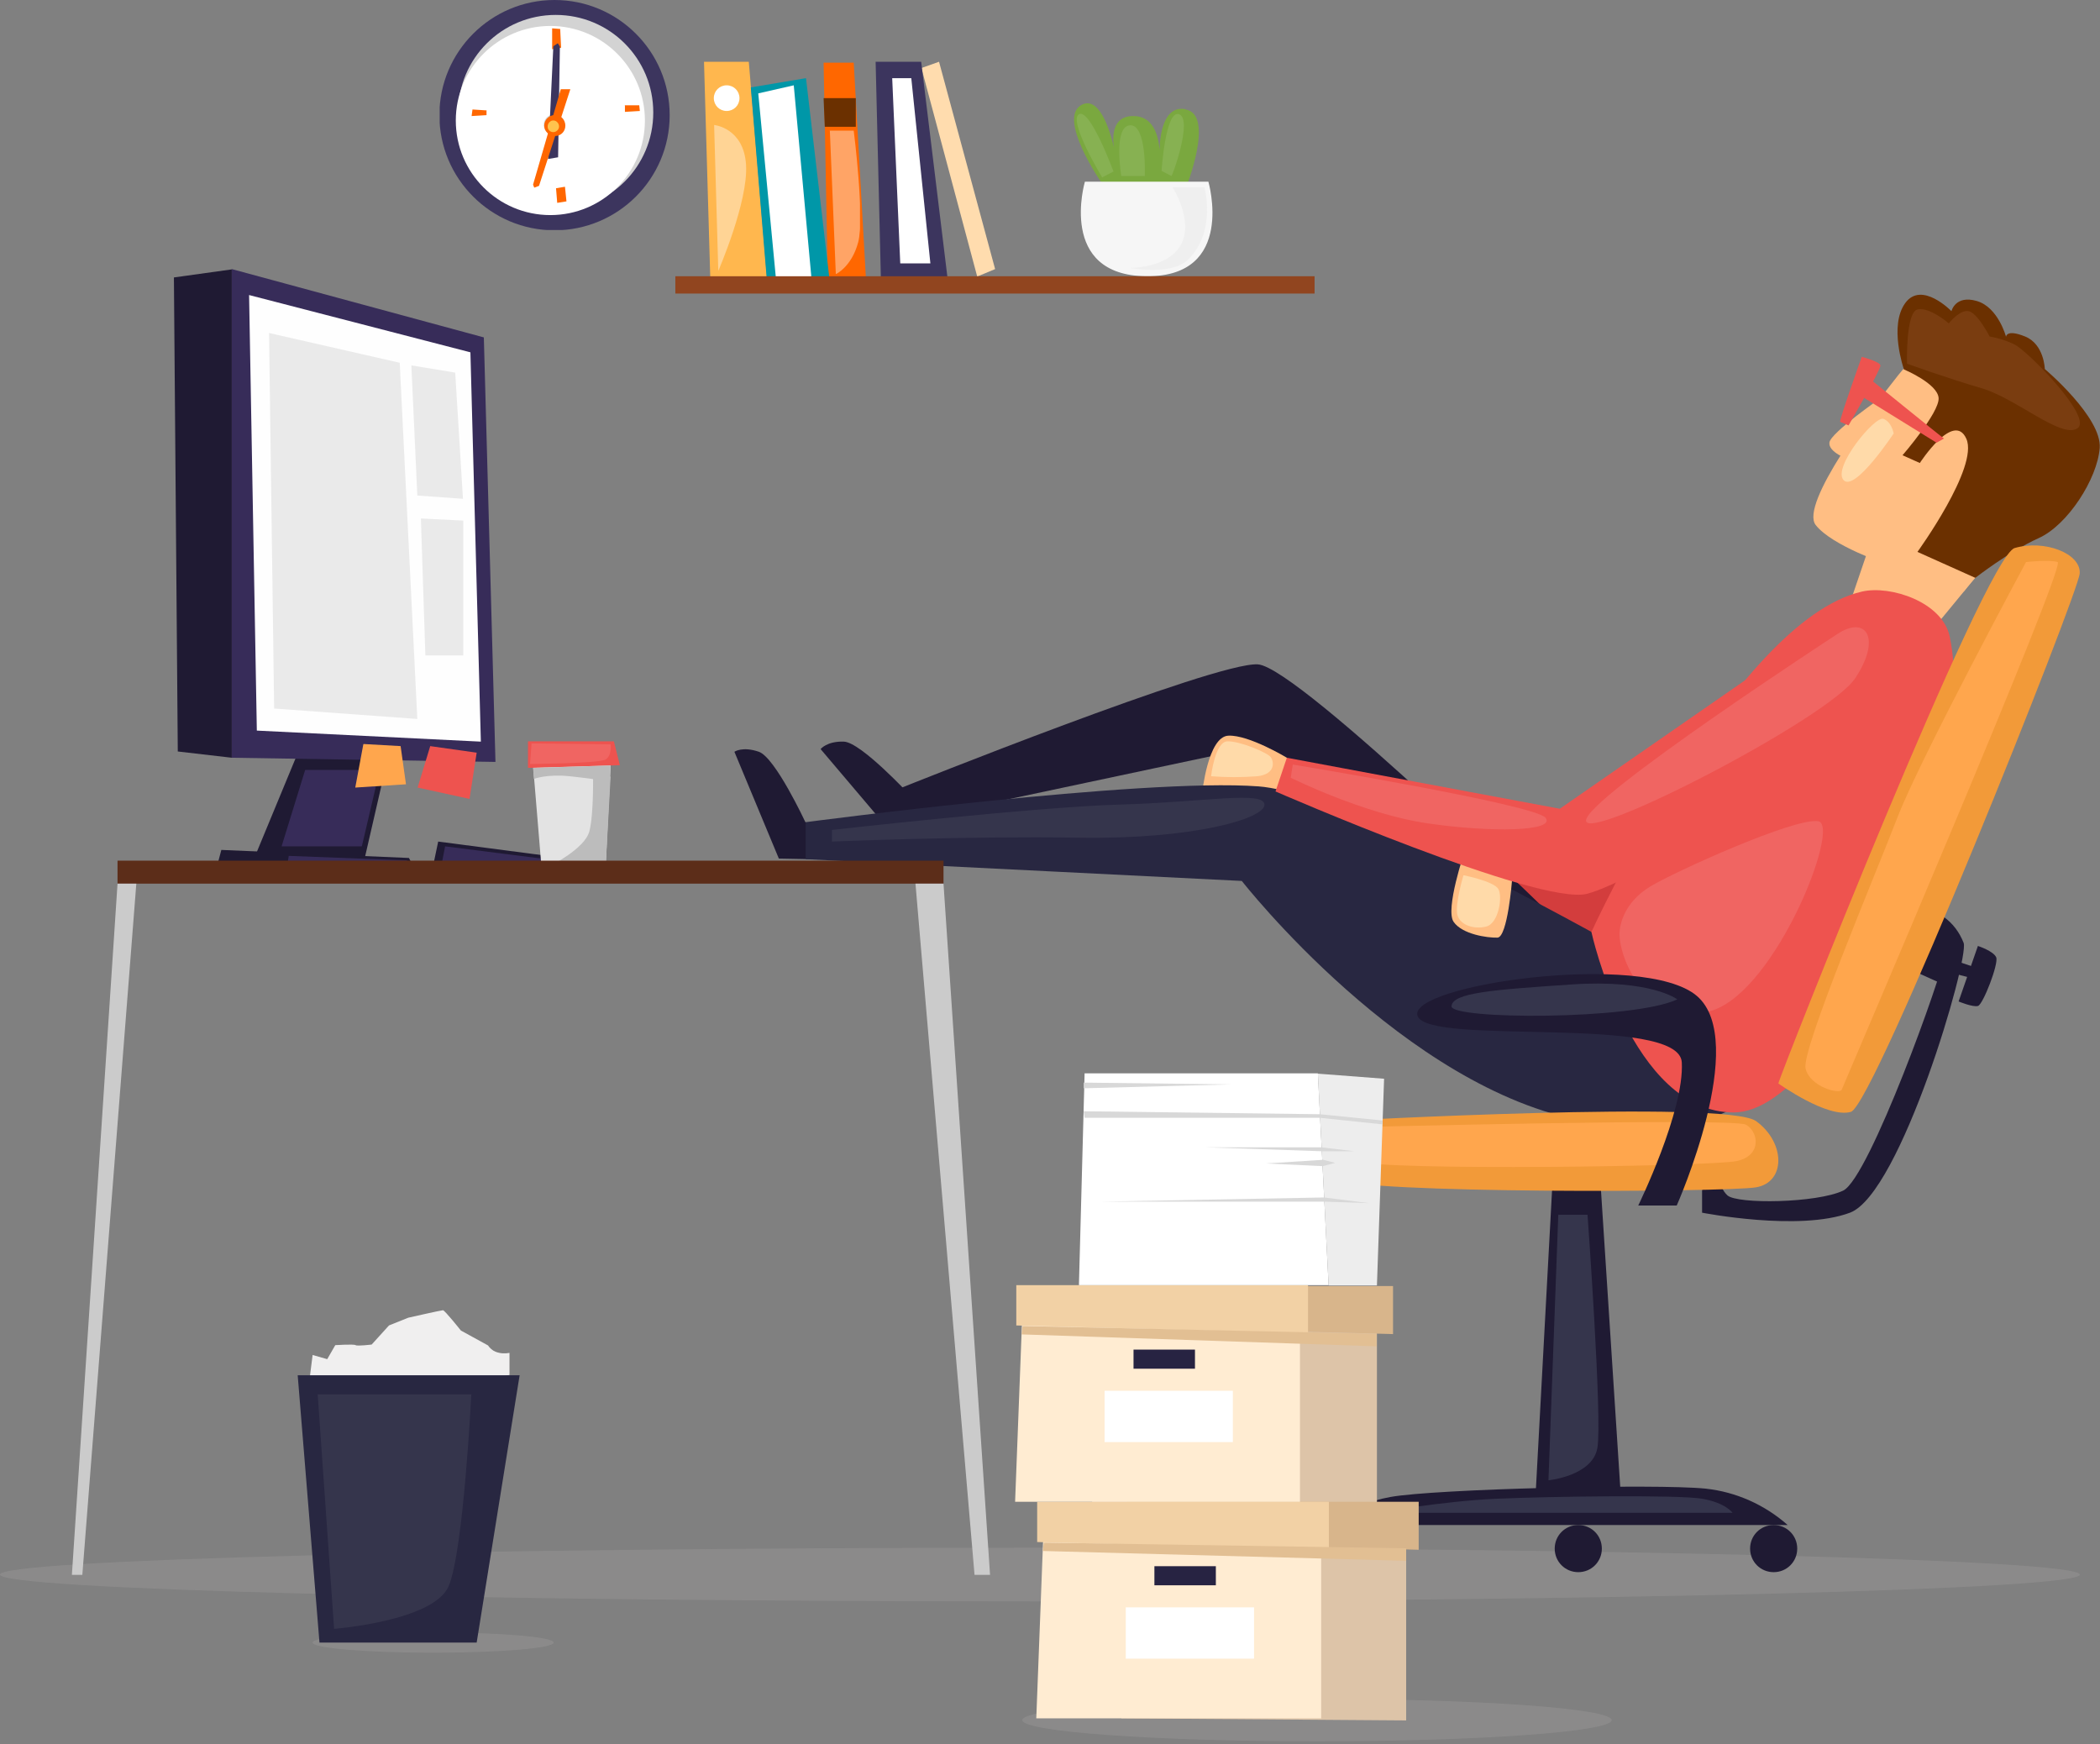 <?xml version="1.0" encoding="UTF-8"?> <svg xmlns="http://www.w3.org/2000/svg" xmlns:xlink="http://www.w3.org/1999/xlink" version="1.1" viewBox="0 0 704 584.7"><rect x="0" y="0" width="704" height="584.7" fill="#808080" stroke="none"/><defs><style> .cls-1 { fill: none; } .cls-2 { fill: #272342; } .cls-3 { fill: #7a3d10; } .cls-4, .cls-5, .cls-6, .cls-7, .cls-8, .cls-9, .cls-10, .cls-11, .cls-12, .cls-13, .cls-14 { fill-rule: evenodd; } .cls-4, .cls-15 { fill: #fff; } .cls-16 { fill: #eaeaea; } .cls-17 { fill: #ff6700; } .cls-18 { fill: #e3e3e3; } .cls-19 { fill: #ffb74e; } .cls-5 { fill: #d8d8d8; } .cls-6 { fill: #ededed; } .cls-20, .cls-11 { fill: #ffa64d; } .cls-21 { fill: #1f1a33; } .cls-22 { fill: #efefef; } .cls-23 { fill: #f6f6f6; } .cls-24 { fill: #372c59; } .cls-25 { fill: #7aa83f; } .cls-7 { fill: #d8b58b; } .cls-26 { fill: url(#linear-gradient); } .cls-27 { fill: #3c355e; } .cls-8 { fill: #f2d1a5; } .cls-28 { fill: #282741; } .cls-29, .cls-30, .cls-12 { isolation: isolate; } .cls-31 { fill: #0097a8; } .cls-9 { fill: #e2bf93; } .cls-32 { clip-path: url(#clippath-11); } .cls-33 { clip-path: url(#clippath-10); } .cls-34 { clip-path: url(#clippath-12); } .cls-35 { clip-path: url(#clippath-1); } .cls-36 { clip-path: url(#clippath-3); } .cls-37 { clip-path: url(#clippath-4); } .cls-38 { clip-path: url(#clippath-2); } .cls-39 { clip-path: url(#clippath-7); } .cls-40 { clip-path: url(#clippath-6); } .cls-41 { clip-path: url(#clippath-9); } .cls-42 { clip-path: url(#clippath-8); } .cls-43 { clip-path: url(#clippath-5); } .cls-44 { fill: #5c2d19; } .cls-45 { fill: #ffdaa9; } .cls-46 { fill: #ffdcae; } .cls-47 { fill: #bcbcbc; } .cls-30, .cls-48, .cls-12 { fill: #b9b6b6; mix-blend-mode: multiply; opacity: .2; } .cls-49 { fill: #35354c; } .cls-50, .cls-13 { fill: #ee534f; } .cls-51 { fill: #91451f; } .cls-52 { opacity: .4; } .cls-53 { opacity: .1; } .cls-54 { fill: #fefefe; } .cls-55 { fill: #6b3000; } .cls-56 { fill: #d33d3d; } .cls-10 { fill: #ffecd2; } .cls-57 { fill: #ffbe83; } .cls-58 { fill: #cbcbcb; } .cls-59 { fill: #f29a39; } .cls-60 { fill: #d3d3d3; } .cls-61 { clip-path: url(#clippath); } .cls-62 { fill: #f06562; } .cls-14 { fill: #ddc4a8; } .cls-63 { fill: #f0efef; } </style><clipPath id="clippath"><rect class="cls-1" y="20.7" width="704" height="564.1"></rect></clipPath><clipPath id="clippath-1"><rect class="cls-1" y="20.7" width="704" height="564.1"></rect></clipPath><clipPath id="clippath-2"><rect class="cls-1" y="20.7" width="704" height="564.1"></rect></clipPath><clipPath id="clippath-3"><rect class="cls-1" x="375.2" y="42" width="8.6" height="17"></rect></clipPath><clipPath id="clippath-4"><rect class="cls-1" x="389.4" y="38.2" width="7.5" height="20.8"></rect></clipPath><clipPath id="clippath-5"><rect class="cls-1" x="361" y="38.1" width="12.4" height="21.4"></rect></clipPath><clipPath id="clippath-6"><rect class="cls-1" y="20.7" width="704" height="564.1"></rect></clipPath><clipPath id="clippath-7"><rect class="cls-1" y="20.7" width="704" height="564.1"></rect></clipPath><clipPath id="clippath-8"><rect class="cls-1" y="20.7" width="704" height="564.1"></rect></clipPath><clipPath id="clippath-9"><rect class="cls-1" x="239.4" y="41.9" width="10.7" height="48.9"></rect></clipPath><clipPath id="clippath-10"><rect class="cls-1" x="278.1" y="43.8" width="10.2" height="48"></rect></clipPath><clipPath id="clippath-11"><rect class="cls-1" x="147.4" width="77.1" height="77.1"></rect></clipPath><clipPath id="clippath-12"><path class="cls-1" d="M184.7,40.6c-.9.4-1.3,1.5-1,2.5.4,1,1.6,1.5,2.6,1,1-.5,1.4-1.6.9-2.6-.5-1-1.6-1.4-2.6-.9Z"></path></clipPath><linearGradient id="linear-gradient" x1="-42.8" y1="593.6" x2="-42.8" y2="593.6" gradientTransform="translate(381.2 3189.5) scale(5.5 -5.3)" gradientUnits="userSpaceOnUse"><stop offset="0" stop-color="#ffce4e"></stop><stop offset="1" stop-color="#ffb74e"></stop></linearGradient></defs><g class="cls-29"><g id="Layer_1"><g id="Group_4642"><g id="Group_4456"><g class="cls-61"><g id="Group_4477"><g id="Group_4457"><g class="cls-35"><g id="Group_4456-2"><path id="Path_7980" class="cls-30" d="M697.3,527.8c0,5-156.1,9-348.6,9S0,532.8,0,527.8s156.1-9,348.6-9,348.6,4,348.6,9"></path></g></g></g><g id="Group_4468"><g class="cls-38"><g id="Group_4467"><path id="Path_8078" class="cls-25" d="M397.4,36.6c-7.2-1.3-8.5,8.2-8.7,13.6-.3-4.4-1.9-11.4-8.9-11.3-6.5,0-7,6.1-6.4,10.4-1.5-6.4-5.1-17.3-10.9-14.1-8.1,4.5,6.6,25.8,6.6,25.8l28.4,2.2s9.9-24.7,0-26.5"></path><path id="Path_8079" class="cls-23" d="M363.8,60.9h41.3s9.3,31.9-20.7,31.7-20.7-31.7-20.7-31.7"></path><g id="Group_4480" class="cls-53"><g id="Group_4459"><g class="cls-36"><g id="Group_4458"><path id="Path_7984" class="cls-15" d="M375.9,59s-2.8-16.6,2.9-17,5,17,5,17h-7.9Z"></path></g></g></g></g><g id="Group_4481" class="cls-53"><g id="Group_4462"><g class="cls-37"><g id="Group_4461"><path id="Path_7985" class="cls-15" d="M389.4,57.3s1.3-20.7,5.9-19-2.3,20.9-2.6,20.7-3.3-1.7-3.3-1.7"></path></g></g></g></g><g id="Group_4482" class="cls-53"><g id="Group_4465"><g class="cls-43"><g id="Group_4464"><path id="Path_7986" class="cls-15" d="M369.5,59.5s-11.5-19-7.8-21.2,11.6,19.2,11.6,19.2l-3.9,2Z"></path></g></g></g></g><path id="Path_8080" class="cls-22" d="M393.1,62.8h10.7s4.1,15-5.6,24.3c-5.6,5.4-19.4,2.7-19.4,2.7,0,0,12.7.2,17.1-7.8s-2.8-19.2-2.8-19.2"></path></g></g></g><path id="Path_7988" class="cls-21" d="M85.3,287.5l14.2-34.3h30.7l-8.1,35.2-36.8-.9Z"></path><path id="Path_7989" class="cls-24" d="M77.7,90.3v163.7l88.4,1.4-3.9-142.3-84.5-22.9Z"></path><path id="Path_7990" class="cls-21" d="M77.7,90.3l-19.4,2.7,1.3,158.9,18.1,2.1V90.3Z"></path><path id="Path_7991" class="cls-54" d="M83.5,98.9l74.2,19.2,3.5,130.5-75.1-3.7-2.6-146.1Z"></path><path id="Path_7992" class="cls-16" d="M90.2,111.6l1.7,125.9,48,3.5-5.9-119.4-43.9-10Z"></path><path id="Path_7993" class="cls-16" d="M138,122.5l14.6,2.4,2.6,42.3-15.3-1.1-2-43.7Z"></path><path id="Path_7994" class="cls-16" d="M141.1,173.8l14.2.7v45.2h-12.7l-1.5-45.8Z"></path><path id="Path_7995" class="cls-21" d="M72.8,290.2l1.4-5.3,62.9,2.7,1.4,2.7h-65.7Z"></path><path id="Path_7996" class="cls-24" d="M102.4,258.1h24.9l-6,25.6h-26.9l7.9-25.6Z"></path><path id="Path_7997" class="cls-21" d="M145.2,290.2l1.7-8.1,48.9,6.4v3.6l-50.6-1.8Z"></path><path id="Path_7998" class="cls-24" d="M149.2,283.7l37.1,4.7-.7,1.7-37.4-1.2,1-5.1Z"></path><path id="Path_7999" class="cls-18" d="M181.5,290.4l-3.2-38.6,26.7-1.2-2,40.7-21.4-.9Z"></path><path id="Path_8000" class="cls-50" d="M177,248.5h28.8l2,8-30.8.9v-8.9Z"></path><g id="Group_4470"><g class="cls-40"><g id="Group_4469"><path id="Path_8001" class="cls-47" d="M178.8,257.4l25.9-.8-.3,5.4s-5.6-1-13.4-1.8-12,.9-12,.9l-.3-3.7Z"></path><path id="Path_8002" class="cls-62" d="M178.3,249.2l26.4.3s.5,3.8-1.7,5.1-25.3,1.5-25.3,1.5l.5-7Z"></path><path id="Path_8003" class="cls-47" d="M198.8,259.3s.3,13.4-1.2,19.3-13.1,11.6-13.1,11.6l18.5,1.1,1.7-31-5.9-.9Z"></path><path id="Path_8004" class="cls-24" d="M96.8,286.9l-.4,2.4,40.8.5-.8-1.4-39.6-1.5Z"></path><path id="Path_8005" class="cls-13" d="M144.2,250.1l15.6,2.2-2.4,15.5-17.4-3.8,4.2-13.8Z"></path><path id="Path_8006" class="cls-11" d="M121.9,249.4l12.4.7,1.8,12.8-17,1.1,2.7-14.5Z"></path></g></g></g><g id="Group_4472"><g class="cls-39"><g id="Group_4471"><path id="Path_8007" class="cls-56" d="M492.8,280.7s25.7-7.8,40.7-8.7,26.2,20.3,26.2,20.3l-16.7,27.3-28.2-6.5-21.9-32.4Z"></path><path id="Path_8008" class="cls-57" d="M626.8,182.7l-8.7,25.5,24.2,9.6,20-24.3-28.6-8.4-6.9-2.4Z"></path><path id="Path_8009" class="cls-21" d="M302.1,264.1s105.6-42.4,119.6-41.4,105.1,90.7,105.1,90.7l-38.5,29.8-75.3-91.2-108.8,23.1-2.1-11Z"></path><path id="Path_8010" class="cls-21" d="M270,275.6s-10.1-21.7-15.6-23.6-8.2,0-8.2,0l14.9,35.8,10.5.2v-10.8l-1.6-1.7Z"></path><path id="Path_8011" class="cls-21" d="M304.9,266.4s-16.3-17.6-22-17.8-7.8,2.5-7.8,2.5l25.1,29.6,10.1-3-3.3-10.3-2.1-1.1Z"></path><path id="Path_8012" class="cls-57" d="M431.4,254s-12.7-7.7-19.6-7.4-8.8,19.4-8.8,19.4l24,1.1,5.4-3.9-1-9.3Z"></path><path id="Path_8013" class="cls-28" d="M531.5,375.9c-60.6-10.7-115.2-80.6-115.2-80.6l-146.2-7.3v-12.4s112.6-14.9,151.8-12,176.9,86.2,176.9,86.2c0,0-6.7,36.8-67.3,26.1"></path><path id="Path_8014" class="cls-50" d="M533.5,312.4s47.7-104.2,90.7-114.1c9.6-2.2,26.9,3.5,29.4,15,10.3,47.1-37.9,159.6-72.4,159.6s-47.7-60.5-47.7-60.5"></path><path id="Path_8015" class="cls-57" d="M658.3,198.3s6.8-9.2,13.3-12.7,31.6-19.9,27-33.8-4.8-20.8-25-30.3-28.7-6.5-37.2,4.2-33.2,43.3-27.7,50.3,23.8,13.1,23.8,13.1l12.3,6,13.6,3.2Z"></path><path id="Path_8016" class="cls-55" d="M638.2,123.6s-5-14.4.5-22,15.5,2.7,15.5,2.7c0,0,1.3-5.5,8.5-3.4s9.8,12,9.8,12c0,0,0-2.7,6.4-.1s6.6,10.9,6.6,10.9c0,0,19.2,16.2,18.4,26.5s-10.7,25.8-20.5,30.2-21.2,13.3-21.2,13.3l-19.4-8.7s20.6-28.4,16.4-37.9-15.6,8.1-15.6,8.1l-5.8-2.6s12.3-14.2,12.1-19.1-11.7-9.7-11.7-9.7"></path><path id="Path_8017" class="cls-57" d="M630.4,133.5s-16.6,11.5-17.1,14.8,6.4,5.7,6.4,5.7l10.7-20.5Z"></path><path id="Path_8018" class="cls-50" d="M651.7,147c-.7-.4-26.2-21.1-26.2-21.1l-3.3,5.8,27,16.7,2.5-1.4Z"></path><path id="Path_8019" class="cls-3" d="M639.3,121.9s-.5-17.4,3.6-18.2,10.4,4.7,10.4,4.7c0,0,4-5.1,7-4s6.7,8.4,6.7,8.4c2.9.5,5.8,1.4,8.4,2.7,4.4,2.2,26.5,24.6,21,28.1s-20.5-10.1-32.2-13.5-24.9-8.2-24.9-8.2"></path><path id="Path_8020" class="cls-45" d="M634.8,145.2s-.6-3.7-3.4-4.8-17.1,16.2-13.4,20.5,16.9-15.7,16.9-15.7"></path><path id="Path_8021" class="cls-57" d="M491,285.4s-6.6,19.4-3.7,23.6,11.3,5.4,14.7,5.3,4.9-19.3,4.9-19.3l-15.9-9.7Z"></path><path id="Path_8022" class="cls-50" d="M613.4,255.7s-65.1,39.7-81.3,43.9-104.5-34.3-104.5-34.3l3.8-11.3,91.5,17.1,87.7-60.8,2.8,45.4Z"></path><path id="Path_8023" class="cls-62" d="M616,212.5s-84.6,55.1-84.3,62.6,81.3-34.4,90.2-47.7,3.8-21.3-5.9-14.9"></path><path id="Path_8024" class="cls-62" d="M543,311.7c.3-2.5,1.9-9.4,10-14.4s49.1-23.5,56.6-22-14.1,56.4-35.5,63.4-32.2-18.4-31.1-26.9"></path><path id="Path_8025" class="cls-49" d="M278.9,278.2s68.2-7.7,96.5-8.5,48.3-4.7,48.5,0-23.9,11.7-62.1,11.1-82.9,1.3-82.9,1.3v-3.8Z"></path><path id="Path_8026" class="cls-62" d="M433.5,256.3s81.6,13.4,84.7,17.9-18.2,4.9-39.6,1.8-45.9-15.3-45.9-15.3l.7-4.4Z"></path><path id="Path_8027" class="cls-50" d="M624.1,119.7s-7.7,21.5-7.2,21.7,2.8,1.2,2.8,1.2c0,0,10.9-18.8,10.7-20.1s-6.3-2.9-6.3-2.9"></path><path id="Path_8028" class="cls-45" d="M406,260.2s1.3-11.6,5.5-11.7,13.4,3.8,14.5,5.3,1.7,5.7-4.5,6.4c-5.2.4-10.4.4-15.5,0"></path><path id="Path_8029" class="cls-45" d="M490.7,293.4s10.1,2,11.6,4.6.1,11.6-4.1,12.6-8.6-.5-9.6-3.8,2-13.4,2-13.4"></path></g></g></g><g id="Group_4474"><g class="cls-42"><g id="Group_4473"><path id="Path_8030" class="cls-21" d="M570.6,399.2v7.3s32.6,6.4,49.6,0,39.9-84.8,38.1-90.4c-1.4-3.6-3.7-6.7-6.9-8.9l-5,8.1s5.9-.7,5.5,4.8-25.2,74.8-34,79-35.5,4.6-38.8,1.6-3.9-10.4-3.9-10.4l-4.6,8.7Z"></path><path id="Path_8031" class="cls-21" d="M644.8,311.7l10.9,5.8-4.4,12.4-10.2-4.6,3.7-13.6Z"></path><rect id="Rectangle_2019" class="cls-44" x="39.4" y="288.5" width="276.9" height="7.7"></rect><path id="Path_8032" class="cls-58" d="M39.4,296.2l-15.3,231.7h3.5l18.1-231.7h-6.3Z"></path><path id="Path_8033" class="cls-58" d="M306.9,296.2l19.8,231.7h5.2l-15.6-231.7h-9.4Z"></path><path id="Path_8034" class="cls-59" d="M596.2,363.1c.3-2.2,69.2-176.5,79.2-179.4s22.2,1.8,21.8,8.5-68.9,178.2-76.7,180.5-24.3-9.5-24.3-9.5"></path><path id="Path_8035" class="cls-21" d="M520.3,399.1l-5.4,99.9h28.3l-6.7-103.2-16.3,3.3Z"></path><path id="Path_8036" class="cls-21" d="M663.1,317l-6.5,18.7s4.8,2,6.5,1.5,7-14.2,6.1-16.3-6.1-3.8-6.1-3.8"></path><path id="Path_8037" class="cls-21" d="M655.7,322.1l8,2.7-.7,3.6-7.3-1.9v-4.4Z"></path><path id="Path_8038" class="cls-21" d="M449.5,511.2s1.7-6.7,16.6-9.4,88.8-4.5,105.7-2.8c10.2,1.1,19.8,5.4,27.5,12.2h-149.8Z"></path><path id="Path_8039" class="cls-21" d="M462.8,519.1c0,4.4-3.5,7.9-7.9,7.9s-7.9-3.5-7.9-7.9,3.5-7.9,7.9-7.9c4.4,0,7.9,3.5,7.9,7.9"></path><path id="Path_8040" class="cls-21" d="M537,519.1c0,4.4-3.5,7.9-7.9,7.9s-7.9-3.5-7.9-7.9,3.5-7.9,7.9-7.9c4.4,0,7.9,3.5,7.9,7.9"></path><path id="Path_8041" class="cls-21" d="M602.5,519.1c0,4.4-3.5,7.9-7.9,7.9s-7.9-3.5-7.9-7.9,3.5-7.9,7.9-7.9,7.9,3.5,7.9,7.9h0"></path><path id="Path_8042" class="cls-59" d="M447.8,375.8s131-7.2,140.9,0,10,20.5,0,22.2-133.2,2.2-140.9-2.8,0-19.4,0-19.4"></path><path id="Path_8043" class="cls-49" d="M522.5,407.2h9.7s5,68.8,3.3,78.2-16.4,10.8-16.4,10.8l3.3-89.1Z"></path><path id="Path_8044" class="cls-49" d="M461.7,507.1s21.9-3.9,39.7-4.7c17.8-.8,61.4-1.4,69.3,0s10.1,4.7,10.1,4.7h-119Z"></path><path id="Path_8045" class="cls-20" d="M451.9,377.9s129.1-3.3,133.4-.9,5.4,10.4-3.1,12.2-118.4,3.4-128,0-2.2-11.3-2.2-11.3"></path><path id="Path_8046" class="cls-20" d="M679.2,188.4s-35.5,65.9-43.1,85.6-32.3,78-30.8,84.2,11.5,8.7,12.1,7.1,75.5-176,72.4-176.9-10.5,0-10.5,0"></path><path id="Path_8047" class="cls-21" d="M549.2,404.1s15.5-31.7,14.6-48-85.2-5.3-88.6-15.6,75.8-21.8,93.6-6.7-6.7,70.3-6.7,70.3h-12.9Z"></path><path id="Path_8048" class="cls-49" d="M562.3,335s-8.8-6.8-35.5-5-39.9,2.8-40.2,7.3,60.7,4.7,75.7-2.3"></path></g></g></g><g id="Group_4476"><g id="Group_4479"><path id="Path_8049" class="cls-48" d="M185.6,550.6c0,1.9-18.1,3.4-40.4,3.4s-40.4-1.5-40.4-3.4,18.1-3.4,40.4-3.4,40.4,1.5,40.4,3.4"></path><path id="Path_8053" class="cls-63" d="M103.7,462.9l1.1-8.7,4.9,1.4,2.7-4.7s6.2-.4,6.8,0,5.4-.2,5.4-.2l5.8-6.4,6.5-2.6s11-2.5,11.6-2.5,6,6.8,6,6.8l9.1,5c.6.9,1.5,1.7,2.5,2.1,1.5.6,3.1.7,4.7.4v7.4l-36.1,7.4-31-5.4Z"></path><path id="Path_8054" class="cls-28" d="M99.7,461h74.5l-14.4,89.6h-52.7l-7.3-89.6Z"></path><path id="Path_8055" class="cls-49" d="M106.5,467.4h51.5s-2.6,52.6-7.6,64.3-38.4,14.3-38.4,14.3l-5.5-78.6Z"></path><path id="Path_8059" class="cls-12" d="M540.3,576.6c0,3.9-44.3,7.1-98.8,7.1s-98.8-3.2-98.8-7.1,44.3-7.1,98.8-7.1,98.8,3.2,98.8,7.1"></path><path id="Path_8060" class="cls-14" d="M368.7,436.2h92.9v67.7h-95.5l2.6-67.7Z"></path><path id="Path_8061" class="cls-7" d="M369.2,444.6l97.8,2.6v-16.1h-97.8v13.5Z"></path><path id="Path_8062" class="cls-14" d="M378.5,509h92.9v67.7l-95.5-.7,2.6-66.9Z"></path><path id="Path_8063" class="cls-7" d="M377.8,516.9l97.8,2.6v-16.1h-97.8v13.5Z"></path><path id="Path_8064" class="cls-10" d="M350,508.3h92.9v67.7h-95.5l2.6-67.7Z"></path><path id="Path_8065" class="cls-8" d="M347.7,516.9l97.8,2.6v-16.1h-97.8v13.5Z"></path><rect id="Rectangle_2021" class="cls-2" x="387" y="525" width="20.6" height="6.4"></rect><path id="Path_8066" class="cls-9" d="M471.4,519l-121.5-1.9-.3,2.8,121.8,3.3v-4.1Z"></path><rect id="Rectangle_2022" class="cls-15" x="377.4" y="538.8" width="43" height="17.2"></rect><path id="Path_8067" class="cls-10" d="M342.9,435.7h92.9v67.7h-95.5l2.6-67.7Z"></path><path id="Path_8068" class="cls-8" d="M340.7,444.3l97.8,2.6v-16.1h-97.8v13.5Z"></path><rect id="Rectangle_2023" class="cls-2" x="380" y="452.4" width="20.6" height="6.4"></rect><path id="Path_8069" class="cls-9" d="M461.6,447.1l-118.8-2.6-.3,2.8,119,4v-4.1Z"></path><rect id="Rectangle_2024" class="cls-15" x="370.3" y="466.2" width="43" height="17.2"></rect><path id="Path_8070" class="cls-4" d="M361.7,430.8l1.9-71h78.2l3.6,71h-83.7Z"></path><path id="Path_8071" class="cls-6" d="M441.8,359.9l22.2,1.7-2.4,69.3h-16.2l-3.6-71Z"></path><path id="Path_8072" class="cls-5" d="M363.3,372.5l79.2,1,21,2.1v1.3s-21-2.2-21-2.2h-78.9l-.3-2.2Z"></path><path id="Path_8073" class="cls-5" d="M443,384.6h-38.6l38.6,1.3h11l-11-1.3Z"></path><path id="Path_8074" class="cls-5" d="M443.2,388.8l-18.8,1.2,19,.9,4.2-1.1-4.3-1.1Z"></path><path id="Path_8075" class="cls-5" d="M443.9,401.4l-74.7,1.4h74.8l14.9.5-15-1.9Z"></path><path id="Path_8076" class="cls-5" d="M363.3,362.9l49.3.6-49.3,1.3v-1.9Z"></path></g></g><path id="Path_8077" class="cls-46" d="M314.8,20.7l-5.9,2.1,18.7,69.9,6-2.5-18.8-69.5Z"></path><path id="Path_6928" class="cls-19" d="M238.1,92.9l-2.1-72.5h15l6.1,72.5h-18.9Z"></path><path id="Path_6929" class="cls-17" d="M277.5,93.5l-1.4-72.5h10.1l4.1,72.5h-12.8Z"></path><path id="Path_6930" class="cls-31" d="M257,92.9l-5.3-63.6,18.5-3.1,7.8,66.7h-21Z"></path><path id="Path_6931" class="cls-15" d="M254.2,31.3l11.9-2.7,5.9,64.3-11.9.2-5.9-61.8Z"></path><path id="Path_6932" class="cls-15" d="M247.9,32.9c0,2.4-1.9,4.3-4.3,4.3-2.4,0-4.3-1.9-4.3-4.3s1.9-4.3,4.3-4.3h0c2.4,0,4.3,1.9,4.3,4.3"></path><path id="Path_6933" class="cls-55" d="M276.1,32.9h10.8v9.6h-10.4l-.4-9.6Z"></path><path id="Path_6935" class="cls-27" d="M295.3,93.2l-1.9-78.4h14.7l9.5,78-22.3.3Z"></path><path id="Path_6936" class="cls-15" d="M301.8,88.3l-2.7-62.1h6.4l6.4,62.1h-10.2Z"></path><g id="Group_4049" class="cls-52"><g id="Group_4048"><g class="cls-41"><g id="Group_4047"><path id="Path_7010" class="cls-15" d="M239.4,41.9l1.4,48.9s10.1-23.2,9.3-35.6-10.7-13.3-10.7-13.3"></path></g></g></g></g><g id="Group_4052" class="cls-52"><g id="Group_4051"><g class="cls-33"><g id="Group_4050"><path id="Path_7011" class="cls-15" d="M278.1,43.8h8.1s3.7,29.1,1.5,37.4-7.5,10.7-7.5,10.7l-2-48Z"></path></g></g></g></g><rect id="Rectangle_2027" class="cls-51" x="226.4" y="92.6" width="214.3" height="5.8"></rect></g></g></g><g id="Group_4487"><g id="Group_4484"><g class="cls-32"><g id="Group_4483"><path id="Path_8081" class="cls-27" d="M224.5,38.6c0,21.3-17.3,38.6-38.6,38.6s-38.6-17.3-38.6-38.6c0-21.3,17.3-38.6,38.6-38.6,21.3,0,38.6,17.3,38.6,38.6h0"></path><path id="Path_8082" class="cls-60" d="M219,37.7c0,18.1-14.6,32.7-32.7,32.7s-32.7-14.6-32.7-32.7,14.6-32.7,32.7-32.7c18.1,0,32.7,14.6,32.7,32.7h0"></path><path id="Path_8083" class="cls-15" d="M216.2,40.4c0,17.5-14.2,31.7-31.7,31.7s-31.7-14.2-31.7-31.7,14.2-31.7,31.7-31.7h0c17.5,0,31.7,14.2,31.7,31.7"></path><path id="Path_8084" class="cls-60" d="M182.3,42.2c.2,1.9,2,3.3,3.9,3.1,1.9-.2,3.3-2,3.1-3.9-.2-1.9-1.8-3.2-3.7-3.1-2,.2-3.5,1.9-3.3,3.9"></path><path id="Path_8085" class="cls-17" d="M187.7,9.7l-2.6-.2v7c-.1,0,3-.5,3-.5l-.3-6.3Z"></path><path id="Path_8086" class="cls-17" d="M189.4,62.6l-3,.5.4,4.9,3.1-.5-.5-4.9Z"></path><path id="Path_8087" class="cls-17" d="M163,37l-4.6-.3-.3,2.2,5-.3v-1.7Z"></path><path id="Path_8088" class="cls-17" d="M209.4,35.3h4.9s.2,1.9.2,1.9l-5,.3v-2.1Z"></path><path id="Path_8089" class="cls-27" d="M187.1,52.7l.6-37.1-.7-1.1-1.5,1-1.8,37.8,3.5-.6Z"></path><path id="Path_8090" class="cls-17" d="M187.5,45.3c1.8-.8,2.5-2.9,1.7-4.7-.8-1.8-2.9-2.5-4.7-1.7-1.7.8-2.5,2.8-1.8,4.5.8,1.8,2.9,2.7,4.8,1.9"></path><path id="Path_8091" class="cls-17" d="M188,29.9l-9.3,32,.4,1,1.6-.6,10.5-32.4h-3.3Z"></path></g></g></g><g id="Group_4486"><g class="cls-34"><g id="Group_4485"><rect id="Rectangle_2029" class="cls-26" x="182.8" y="39.8" width="5.5" height="5.3" transform="translate(-3.8 62.2) rotate(-18.9)"></rect></g></g></g></g></g></g></g></svg> 